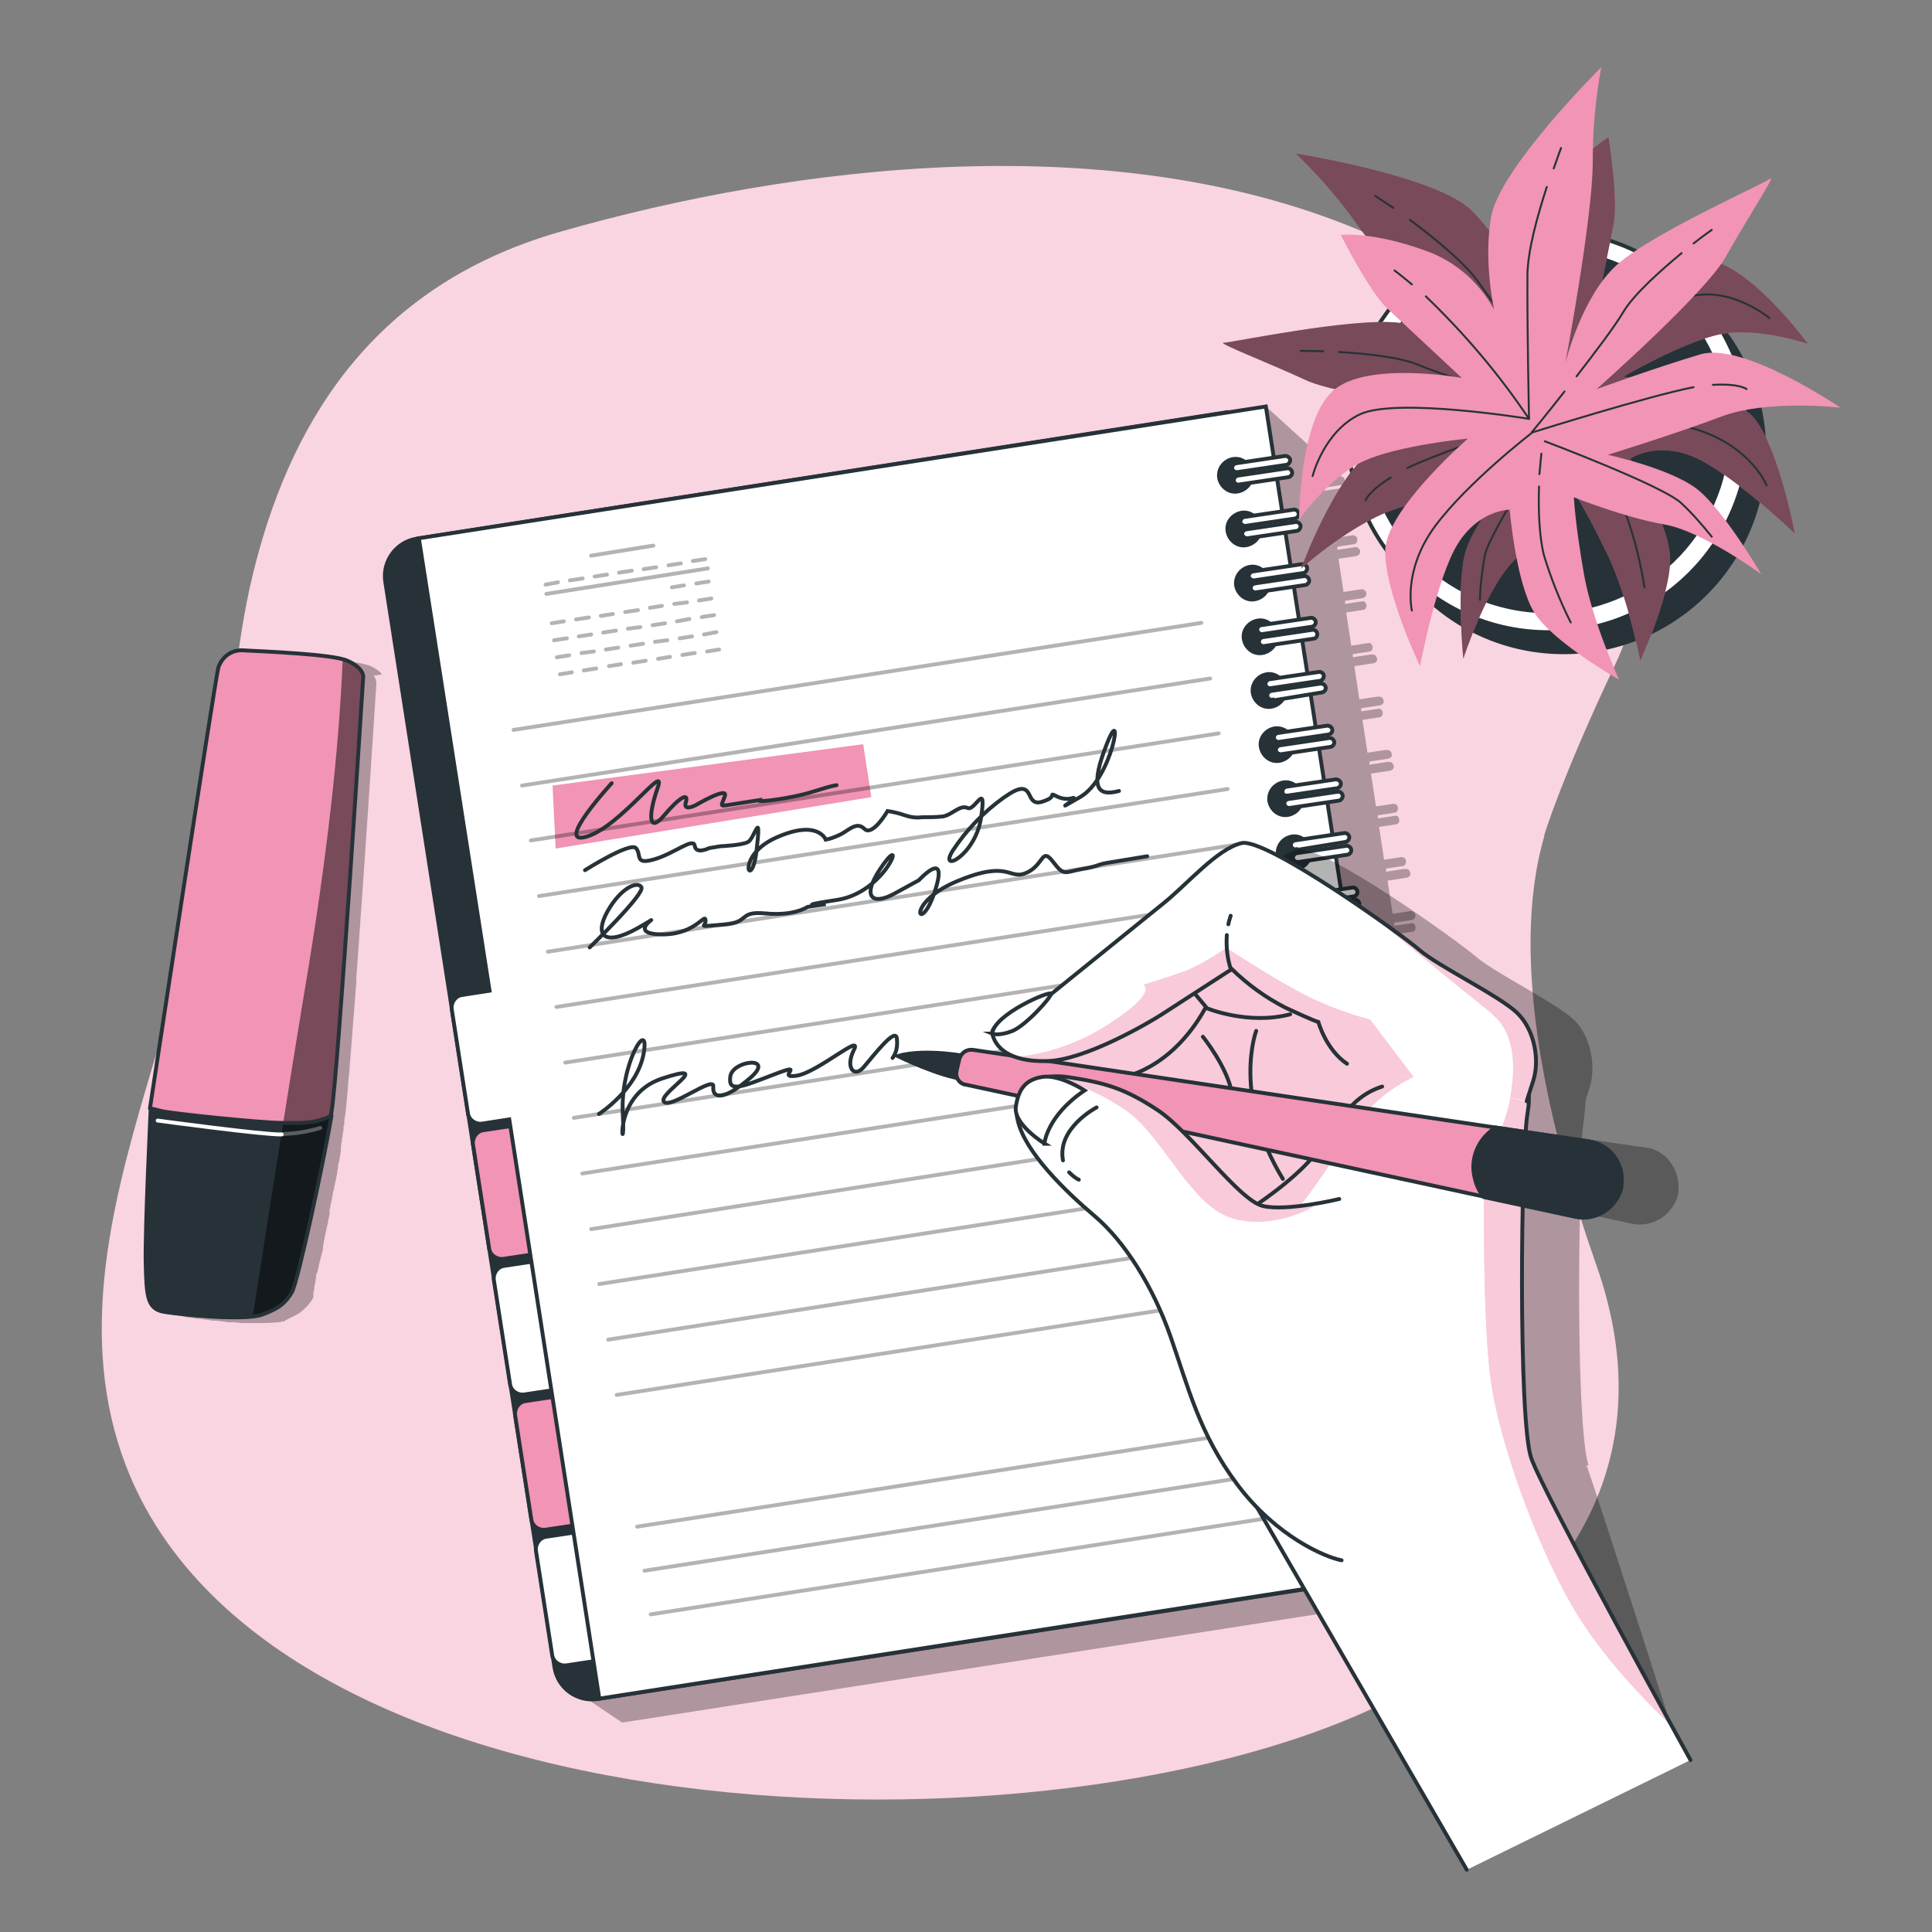 <?xml version="1.0" encoding="UTF-8"?>
<svg id="Layer_1" xmlns="http://www.w3.org/2000/svg" xmlns:xlink="http://www.w3.org/1999/xlink" version="1.1" viewBox="0 0 500 500">
  <rect x="0" y="0" width="500" height="500" fill="#808080" stroke="none"/>
  <!-- Generator: Adobe Illustrator 29.0.1, SVG Export Plug-In . SVG Version: 2.1.0 Build 192)  -->
  <defs>
    <style>
      .st0, .st1, .st2, .st3, .st4, .st5, .st6 {
        fill: none;
      }

      .st7 {
        stroke-width: 1px;
      }

      .st7, .st1, .st2, .st3, .st8, .st4, .st5, .st9, .st6, .st10, .st11, .st12 {
        stroke-linecap: round;
      }

      .st7, .st2, .st3, .st8, .st4, .st6, .st10 {
        stroke-linejoin: round;
      }

      .st7, .st13, .st10, .st11 {
        fill: #263238;
      }

      .st7, .st3, .st8, .st4, .st5, .st9, .st10, .st11, .st12 {
        stroke: #263238;
      }

      .st14, .st15, .st2, .st16 {
        isolation: isolate;
      }

      .st14, .st2, .st17 {
        opacity: .3;
      }

      .st15, .st16 {
        opacity: .5;
      }

      .st1 {
        stroke: #000;
      }

      .st1, .st5, .st9, .st11, .st12 {
        stroke-miterlimit: 10;
      }

      .st2, .st6 {
        stroke: #fff;
      }

      .st18 {
        clip-path: url(#clippath-1);
      }

      .st19 {
        clip-path: url(#clippath-3);
      }

      .st20 {
        clip-path: url(#clippath-4);
      }

      .st21 {
        clip-path: url(#clippath-2);
      }

      .st3 {
        stroke-width: .5px;
      }

      .st8, .st22, .st12, .st16 {
        fill: #fff;
      }

      .st23, .st9 {
        fill: #f194b5;
      }

      .st24 {
        fill: #f9d4e1;
      }

      .st25 {
        clip-path: url(#clippath);
      }
    </style>
    <clipPath id="clippath">
      <path class="st0" d="M39,287s-1.5,31.2-1.3,39.8.4,11.9,4.6,12.6,20.8,2.4,25.4.7c4.6-1.7,6-3.1,7.6-5.7s8.8-37,10.5-46.7c1.7-9.7,8.2-112.6,8.2-112.6,0,0,.2-2.2-4.1-4.1-3.6-1.6-21.4-2.4-27.2-2.7-2.8-.1-5.3,1.7-6.2,4.5-1.1,4.6-17.7,114.1-17.7,114.1h.1Z"/>
    </clipPath>
    <clipPath id="clippath-1">
      <path class="st0" d="M72.9,290.6c-5.2,0-27.5-2.3-30.8-3-1-.2-1.9-.5-2.9-.7v.2s-1.5,31.2-1.3,39.8c.1,8.6.4,11.9,4.6,12.6s20.8,2.4,25.4.7c4.6-1.7,6-3.1,7.6-5.7,1.6-2.5,8.5-35.1,10.3-45.8-4.4,2.3-8.7,1.9-12.9,1.9h.1Z"/>
    </clipPath>
    <clipPath id="clippath-2">
      <path class="st0" d="M379.6,483.9l-59.9-103.5s-6.7-47.1-21-65.9c-14.3-18.9-34.4-32.8-22.7-42.5,11.6-9.7,41.1-28.2,47.2-27s46.8,21.8,58.3,25.2c11.5,3.4,15.5,8.2,13.8,18.1-1.7,9.9-2.4,79.6,1,89.1,3.4,9.6,41.2,78.1,41.2,78.1l-57.8,28.3h0Z"/>
    </clipPath>
    <clipPath id="clippath-3">
      <path class="st0" d="M346.6,310.3s-13.7,3.3-19.8,1.8c-6.2-1.5-18.6-19.1-27.2-24.8-8.6-5.8-13.8-7.1-22.9-8.6-9.1-1.5-15.2,3-13.3,11.2,1.9,8.2,12.3,18.3,20,24.8,7.6,6.7,14.9,17.9,19.5,31,4.5,13.2,7.4,25.2,17.4,38.5,10,13.3,22.6,18.7,26.9,19.5l-.5-93.4h0Z"/>
    </clipPath>
    <clipPath id="clippath-4">
      <path class="st0" d="M395.1,285l1.7-5.3c1.7-5.3.4-13.1-4.1-17.5-4.5-4.5-20.6-12.2-25.3-16.3-4.7-4.1-39.8-29.2-46.1-27.7-6.3,1.6-13.8,10.4-20.1,15.5-6.4,5-29.2,23.6-29.2,23.6,0,0-16,6.9-15.2,10.2.7,3.3,4.1,7.4,14.2,7.1,10-.2,26.9-10.3,29.4-11.9,2.5-1.5,18.4-11.9,18.4-11.9,4.1,4,8.8,7.4,13.9,10,7.5,3.5,8.5,3.7,8.5,3.7,0,0,1.9,7.1,7.4,10.8l46.7,9.6h-.1Z"/>
    </clipPath>
  </defs>
  <g id="freepik--background-simple--inject-2">
    <path class="st24" d="M399.6,216.3s4.2-14.3,18.4-44.3c19.5-41.1-8.5-87.5-64-111.5-65.1-28.3-148.8-17.8-209.1-.5-50,14.3-70.5,51.6-79.5,88.8-4.6,18.9-5.4,38.1-8.3,57.2-3.9,25.5-12.2,51.4-19.5,76.3-8.8,30.1-17.5,64.2-5.1,96.8,38.3,100.3,249.3,104.5,332.3,58.2,46.9-26.2,64.2-64.7,48.4-109.7-11.7-33.3-23.1-78.7-13.5-111.3h0Z"/>
  </g>
  <g id="freepik--Notebook--inject-2">
    <path class="st14" d="M347.8,128.6c.6,0,1.3-.4,1.3-1s-.4-1.3-1-1.3h-.7l-4.6.7v-.8c-.1,0,4.5-.7,4.5-.7.6-.2.8-1,.6-1.6-.1-.4-.5-.6-1-.7l-4.6.7-1-6.3-13.8-12.5-180.3,331.4,13.8,9.3,225.8-35.2-2.5-16.2,4.6-.7c.6,0,1.3-.4,1.3-1s-.4-1.3-1-1.3h-.7l-4.6.7v-.8c-.1,0,4.5-.7,4.5-.7.6,0,1.1-.7,1-1.3h0c-.1-.6-.7-1.1-1.3-1l-4.6.7-1.3-8.5,4.6-.7c.6-.4.8-1.1.5-1.6-.1-.4-.5-.6-.8-.6l-4.6.7v-.8c-.1,0,4.5-.7,4.5-.7.6-.2.8-1,.6-1.6-.1-.4-.5-.6-1-.7l-4.6.7-1.3-8.5,4.6-.7c.6,0,1.1-.6,1-1.2h0c-.1-.6-.7-1.1-1.3-1l-4.6.7v-.8c-.1,0,4.5-.7,4.5-.7.6-.2.8-1,.6-1.6-.1-.4-.5-.6-1-.7l-4.6.7-1.3-8.5,4.6-.7c.6-.2.8-1,.6-1.6-.1-.4-.5-.6-1-.7l-4.6.7v-.8c-.1,0,4.5-.7,4.5-.7.6-.1,1-.7,1-1.3s-.6-1.1-1.2-1h0l-4.6.7-1.3-8.5,4.6-.7c.6-.1,1-.7,1-1.3s-.6-1.1-1.2-1h0l-4.6.7v-.8c-.1,0,4.5-.7,4.5-.7.6,0,1.3-.4,1.3-1s-.4-1.3-1-1.3h-.7l-4.6.7-1.3-8.5,4.6-.7c.6,0,1.3-.4,1.3-1s-.4-1.3-1-1.3h-.7l-4.6.7v-.8c-.1,0,4.5-.7,4.5-.7.6,0,1.3-.4,1.3-1s-.4-1.3-1-1.3h-.7l-4.6.7-1.3-8.5,4.6-.7c.6,0,1.3-.4,1.3-1s-.4-1.3-1-1.3h-.7l-4.6.7v-.8c-.1,0,4.5-.7,4.5-.7.6-.1,1.1-.7,1-1.3s-.7-1.1-1.3-1l-4.6.7-1.3-8.5,4.6-.7c.6-.1,1.1-.7,1-1.3s-.7-1.1-1.3-1l-4.6.7v-.8c-.1,0,4.5-.7,4.5-.7.6-.2.8-1,.6-1.6-.1-.4-.5-.6-1-.7l-4.6.7-1.3-8.5,4.6-.7c.6-.2.8-1,.6-1.6-.1-.4-.5-.6-1-.7l-4.6.7v-.8c-.1,0,4.5-.7,4.5-.7.6-.2.8-1,.6-1.6-.1-.4-.5-.6-1-.7l-4.6.7-1.3-8.5,4.6-.7c.6-.2.8-1,.6-1.6-.1-.4-.5-.6-1-.7l-4.6.7v-.8c-.1,0,4.5-.7,4.5-.7.6,0,1.3-.4,1.3-1s-.4-1.3-1-1.3h-.7l-4.6.7-1.3-8.5,4.6-.7c.6,0,1.3-.4,1.3-1s-.4-1.3-1-1.3h-.7l-4.6.7v-.8c-.1,0,4.5-.7,4.5-.7.6-.2.8-1,.5-1.6-.1-.4-.5-.6-.8-.6l-4.6.7-1.3-8.5,4.6-.7c.6-.2.8-1,.5-1.6-.1-.4-.5-.6-.8-.6l-4.6.7v-.8c-.1,0,4.5-.7,4.5-.7.6-.1,1.1-.7,1-1.3s-.7-1.1-1.3-1l-4.6.7-1.3-8.6,4.6-.7c.6,0,1.3-.4,1.3-1s-.4-1.3-1-1.3h-.7l-4.6.7v-.8c-.1,0,4.5-.7,4.5-.7.6-.2.8-1,.6-1.6-.1-.4-.5-.6-1-.7l-4.6.7-1.3-8.5,4.6-.7c.6-.2.8-1,.5-1.6-.1-.4-.5-.6-.8-.6l-4.6.7v-.8c-.1,0,4.5-.7,4.5-.7.6-.2.8-1,.6-1.6-.1-.4-.5-.6-1-.7l-4.6.7-1.3-8.5,4.6-.7c.6,0,1.3-.4,1.3-1s-.4-1.3-1-1.3h-.7l-4.6.7v-.8c-.1,0,4.5-.7,4.5-.7.6,0,1.3-.4,1.3-1s-.4-1.3-1-1.3h-.7l-4.6.7-1.3-8.5,4.6-.7c.6-.2.8-1.1.5-1.6-.1-.4-.5-.6-.8-.6l-4.6.7v-.8c-.1,0,4.5-.7,4.5-.7.6,0,1.3-.4,1.3-1s-.4-1.3-1-1.3h-.7l-4.6.7-1.3-8.6,4.6-.7c.6,0,1.3-.4,1.3-1s-.4-1.3-1-1.3h-.7l-4.6.7v-.8c-.1,0,4.5-.7,4.5-.7.6-.2.8-1.1.5-1.6-.1-.4-.5-.6-.8-.6l-4.6.7-1.3-8.6,4.6-.7c.6-.2.8-1.1.5-1.6-.1-.4-.5-.6-.8-.6l-4.6.7v-.8c-.1,0,4.5-.7,4.5-.7.6-.1,1.1-.7,1-1.3s-.7-1.1-1.3-1l-4.6.7-1.3-8.6,4.6-.7c.6-.1,1.1-.7,1-1.3s-.7-1.1-1.3-1l-4.6.7v-.8c-.1,0,4.5-.7,4.5-.7.6-.2.8-1,.6-1.6-.1-.4-.5-.6-1-.7l-4.6.7-1.3-8.5,4.5-1.3v-.7Z"/>
    <path class="st11" d="M154.7,439.7l209.4-32.5-46.7-300.5-209.5,32.7c-5.3.8-9,5.8-8.2,11.1h0l43.8,281c.8,5.3,5.8,9,11.1,8.2h.1Z"/>
    <path class="st12" d="M158.5,429.2l-12,1.8c-1.7.2-3.4-1-3.6-2.7l-4.2-27c-.2-1.7,1-3.4,2.7-3.6l12-1.8h0l5.2,33.4h0Z"/>
    <path class="st9" d="M153.1,394.1l-12,1.8c-1.7.2-3.4-1-3.6-2.7l-4.2-27c-.2-1.7,1-3.4,2.7-3.6l12-1.8h0l5.2,33.4h0Z"/>
    <path class="st12" d="M147.6,359.1l-12,1.8c-1.7.2-3.4-1-3.6-2.7l-4.2-27c-.2-1.7,1-3.4,2.7-3.6l12-1.8h0l5.2,33.4h0Z"/>
    <path class="st9" d="M142.2,324l-12,1.8c-1.7.2-3.4-1-3.6-2.7l-4.2-27c-.2-1.7,1-3.4,2.7-3.6l12-1.8h0l5.2,33.4h0Z"/>
    <path class="st12" d="M119.6,257.5l7.1-1.1-18.3-117.1,219.2-34.1,46.7,300.3-219.2,34.1-23.3-149.9-7.1,1.1c-1.7.2-3.4-1-3.6-2.7l-4.2-27c-.2-1.7,1-3.4,2.7-3.6h.1Z"/>
    <polygon class="st23" points="143 203.3 143.8 219.6 225.5 206.3 223.4 192.6 143 203.3"/>
    <path class="st11" d="M315.5,123.6c.4,2.3,2.5,4,4.8,3.6s4-2.5,3.6-4.8-2.5-4-4.8-3.6h0c-2.3.4-3.9,2.5-3.6,4.8Z"/>
    <path class="st12" d="M320.1,122.2l12.8-1.9c.6-.1,1-.7,1-1.3h0c-.1-.6-.7-1-1.3-1l-12.7,1.9c-.6.1-1.1.7-1,1.3h0c0,.6.7,1,1.3,1h-.1Z"/>
    <path class="st12" d="M320.6,125.4l12.8-1.9c.6-.1,1.1-.7,1-1.3h0c-.1-.6-.7-1.1-1.3-1l-12.8,1.9c-.6.1-1,.7-1,1.3h0c.1.6.7,1.1,1.3,1Z"/>
    <path class="st11" d="M317.7,137.5c.4,2.3,2.5,4,4.8,3.6s4-2.5,3.6-4.8-2.5-4-4.8-3.6h0c-2.3.4-4,2.5-3.6,4.8Z"/>
    <path class="st12" d="M322.3,136.1l12.8-1.9c.6-.1,1.1-.7,1-1.3h0c-.1-.6-.7-1.1-1.3-1l-12.8,1.9c-.6.1-1,.7-1,1.3h0c.1.6.7,1,1.3,1Z"/>
    <path class="st12" d="M322.8,139.3l12.8-1.9c.6-.1,1-.7,1-1.3h0c-.1-.6-.7-1.1-1.3-1l-12.8,1.9c-.6.1-1.1.7-1,1.3h0c.1.6.7,1,1.3,1Z"/>
    <path class="st11" d="M319.9,151.5c.4,2.3,2.5,4,4.8,3.6s4-2.5,3.6-4.8-2.5-4-4.8-3.6h0c-2.3.4-3.9,2.5-3.6,4.8Z"/>
    <path class="st12" d="M324.5,150.2l12.8-1.9c.6-.1,1-.7,1-1.3h0c-.1-.6-.7-1.1-1.3-1l-12.8,1.9c-.6.1-1.1.7-1,1.3h0c.1.6.7,1,1.3,1Z"/>
    <path class="st12" d="M325,153.3l12.8-1.9c.6-.1,1.1-.7,1-1.3h0c-.1-.6-.7-1.1-1.3-1l-12.8,1.9c-.6.1-1.1.7-1,1.3h0c.1.6.7,1.1,1.3,1Z"/>
    <path class="st11" d="M321.9,165.4c.4,2.3,2.5,4,4.8,3.6s4-2.5,3.6-4.8-2.5-4-4.8-3.6h0c-2.3.4-4,2.5-3.6,4.8Z"/>
    <path class="st12" d="M326.7,164.1l12.8-1.9c.6-.1,1.1-.7,1-1.3h0c-.1-.6-.7-1.1-1.3-1l-12.8,1.9c-.6,0-1.1.7-1,1.3h0c.1.6.7,1.1,1.3,1Z"/>
    <path class="st12" d="M327.1,167.2l12.8-1.9c.6,0,1.1-.7,1-1.3h0c0-.6-.7-1.1-1.3-1h0l-12.8,1.9c-.6.1-1,.7-1,1.3h0c.1.6.7,1.1,1.3,1Z"/>
    <path class="st11" d="M324.2,179.3c.4,2.3,2.5,4,4.8,3.6s4-2.5,3.6-4.8-2.5-4-4.8-3.6h0c-2.3.4-3.9,2.5-3.6,4.8Z"/>
    <path class="st12" d="M328.8,178.1l12.8-1.9c.6-.1,1-.7,1-1.3h0c0-.6-.7-1.1-1.3-1h0l-12.8,1.9c-.6.1-1,.7-1,1.3h0c.1.6.7,1.1,1.3,1Z"/>
    <path class="st12" d="M329.3,181.3l12.8-2.1c.6-.1,1.1-.7,1-1.3h0c-.1-.6-.7-1-1.3-1l-12.8,1.9c-.6.1-1.1.7-1,1.3h0c0,.6.7,1.1,1.3,1h0Z"/>
    <path class="st11" d="M326.3,193.3c.4,2.3,2.5,4,4.8,3.6s4-2.5,3.6-4.8-2.5-3.9-4.8-3.6c-2.3.4-4,2.5-3.6,4.8h0Z"/>
    <path class="st12" d="M331,192l12.8-1.9c.6-.1,1.1-.7,1-1.3h0c-.1-.6-.7-1-1.3-1l-12.8,1.9c-.6.1-1.1.7-1,1.3h0c.1.6.7,1.1,1.3,1Z"/>
    <path class="st12" d="M331.5,195.2l12.8-1.9c.6-.1,1.1-.7,1-1.3h0c-.1-.6-.7-1.1-1.3-1l-12.8,1.9c-.6.1-1,.7-1,1.3h0c.1.6.7,1,1.3,1Z"/>
    <path class="st11" d="M328.5,207.3c.4,2.3,2.5,4,4.8,3.6s4-2.5,3.6-4.8-2.5-4-4.8-3.6h0c-2.3.4-3.9,2.5-3.6,4.8Z"/>
    <path class="st12" d="M333.2,205.9l12.8-1.9c.6-.1,1.1-.7,1-1.3h0c-.1-.6-.7-1-1.3-1l-12.8,1.9c-.6.1-1,.7-1,1.3h0c0,.6.6,1.1,1.2,1h.1Z"/>
    <path class="st12" d="M333.7,209.1l12.8-1.9c.6-.1,1-.7,1-1.3h0c-.1-.6-.7-1.1-1.3-1l-12.8,1.9c-.6.1-1.1.7-1,1.3h0c.1.6.7,1,1.3,1Z"/>
    <path class="st11" d="M330.7,221.3c.4,2.3,2.5,4,4.8,3.6s4-2.5,3.6-4.8-2.5-4-4.8-3.6h0c-2.3.4-3.9,2.5-3.6,4.8Z"/>
    <path class="st12" d="M335.4,220l12.8-2.1c.6-.1,1-.7,1-1.3h0c-.1-.6-.7-1.1-1.3-1l-12.8,1.9c-.6.1-1.1.7-1,1.3h0c0,.6.7,1.1,1.3,1h0Z"/>
    <path class="st12" d="M335.9,223.1l12.8-1.9c.6-.1,1.1-.7,1-1.3h0c-.1-.6-.7-1.1-1.3-1l-12.8,1.9c-.6.1-1,.7-1,1.3h0c.1.6.7,1,1.3,1Z"/>
    <path class="st11" d="M332.8,235.2c.4,2.3,2.5,4,4.8,3.6s4-2.5,3.6-4.8-2.5-4-4.8-3.6h0c-2.3.4-4,2.5-3.6,4.8Z"/>
    <path class="st12" d="M337.5,233.9l12.8-1.9c.6-.1,1.1-.7,1-1.3h0c-.1-.6-.7-1.1-1.3-1l-12.8,1.9c-.6.1-1,.7-1,1.3h0c.1.6.7,1,1.3,1Z"/>
    <path class="st12" d="M338,237l12.8-1.9c.6-.1,1-.7,1-1.3h0c-.1-.6-.7-1-1.3-1l-12.8,1.9c-.6.1-1.1.7-1,1.3h0c.1.6.7,1.1,1.3,1Z"/>
    <path class="st11" d="M335,249.1c.4,2.3,2.5,4,4.8,3.6,2.3-.4,4-2.5,3.6-4.8s-2.5-4-4.8-3.6h0c-2.3.4-3.9,2.5-3.6,4.8h0Z"/>
    <path class="st12" d="M339.7,247.8l12.8-1.9c.6-.1,1-.7,1-1.3h0c-.1-.6-.7-1-1.3-1l-12.8,1.9c-.6.1-1.1.7-1,1.3h0c.1.6.7,1.1,1.3,1Z"/>
    <path class="st12" d="M340.2,251l12.8-1.9c.6-.1,1.1-.7,1-1.3h0c-.1-.6-.7-1-1.3-1l-12.8,1.9c-.6.1-1,.7-1,1.3h0c.1.6.7,1.1,1.3,1h0Z"/>
    <path class="st11" d="M337.2,263.1c.4,2.3,2.5,4,4.8,3.6s4-2.5,3.6-4.8-2.5-3.9-4.8-3.6c-2.3.4-4,2.5-3.6,4.8h0Z"/>
    <path class="st12" d="M341.9,261.8l12.8-1.9c.6-.1,1.1-.7,1-1.3h0c-.1-.6-.7-1-1.3-1l-12.8,1.9c-.6.1-1,.7-1,1.3h0c.1.6.7,1.1,1.3,1Z"/>
    <path class="st12" d="M342.4,265l12.8-1.9c.6-.1,1-.7,1-1.3h0c0-.6-.6-1.1-1.2-1h0l-12.8,1.9c-.6.1-1.1.7-1,1.3h0c.1.6.7,1,1.3,1h-.1Z"/>
    <path class="st11" d="M339.4,277.1c.4,2.3,2.5,4,4.8,3.6s4-2.5,3.6-4.8-2.5-4-4.8-3.6h0c-2.3.4-3.9,2.5-3.6,4.8Z"/>
    <path class="st12" d="M344.1,275.7l12.8-1.9c.6-.1,1-.7,1-1.3h0c-.1-.6-.7-1-1.3-1l-12.8,1.9c-.6.1-1.1.7-1,1.3h0c.1.6.7,1.1,1.3,1Z"/>
    <path class="st12" d="M344.6,278.9l12.8-1.9c.6-.1,1.1-.7,1-1.3h0c-.1-.6-.7-1.1-1.3-1l-12.8,1.9c-.6.1-1.1.7-1,1.3h0c.1.6.7,1,1.3,1Z"/>
    <path class="st11" d="M341.5,291.1c.4,2.3,2.5,4,4.8,3.6s4-2.5,3.6-4.8-2.5-4-4.8-3.6h0c-2.3.4-4,2.5-3.6,4.8Z"/>
    <path class="st12" d="M346.3,289.8l12.8-1.9c.6-.1,1.1-.7,1-1.3h0c-.1-.6-.7-1.1-1.3-1l-12.8,1.9c-.6.1-1.1.7-1,1.3h0c.1.6.7,1,1.3,1Z"/>
    <path class="st12" d="M346.7,292.9l12.8-1.9c.6-.1,1-.7,1-1.3h0c-.1-.6-.7-1.1-1.3-1l-12.8,1.9c-.6.1-1,.7-1,1.3h0c0,.6.7,1.1,1.3,1h0Z"/>
    <path class="st11" d="M343.7,305c.4,2.3,2.5,4,4.8,3.6s4-2.5,3.6-4.8-2.5-4-4.8-3.6h0c-2.3.4-3.9,2.5-3.6,4.8Z"/>
    <path class="st12" d="M348.4,303.7l12.8-1.9c.6,0,1.1-.7,1-1.3h0c-.1-.6-.7-1.1-1.3-1l-12.8,1.9c-.6,0-1.1.7-1,1.3h0c0,.6.6,1.1,1.3,1h0Z"/>
    <path class="st12" d="M348.9,306.8l12.8-1.9c.6,0,1.1-.6,1-1.3h0c-.1-.6-.7-1.1-1.3-1l-12.8,1.9c-.6.1-1.1.7-1,1.3h0c.1.6.7,1.1,1.3,1Z"/>
    <path class="st11" d="M345.9,318.9c.4,2.3,2.5,4,4.8,3.6s4-2.5,3.6-4.8-2.5-4-4.8-3.6h0c-2.3.4-4,2.5-3.6,4.8Z"/>
    <path class="st12" d="M350.6,317.6l12.8-1.9c.6-.1,1.1-.7,1-1.3h0c-.1-.6-.7-1.1-1.3-1l-12.8,1.9c-.6.1-1.1.7-1,1.3h0c.1.6.7,1.1,1.3,1Z"/>
    <path class="st12" d="M351.1,320.7l12.8-1.9c.6-.1,1.1-.7,1-1.3h0c-.1-.6-.7-1-1.3-1l-12.8,1.9c-.6.1-1,.7-1,1.3h0c.1.6.7,1.1,1.3,1Z"/>
    <path class="st11" d="M348.1,332.9c.4,2.3,2.5,4,4.8,3.6s4-2.5,3.6-4.8-2.5-4-4.8-3.6h0c-2.3.4-3.9,2.5-3.6,4.8Z"/>
    <path class="st12" d="M352.8,331.6l12.8-1.9c.6-.1,1.1-.7,1-1.3h0c-.1-.6-.7-1-1.3-1l-12.8,1.9c-.6.1-1,.7-1,1.3h0c.1.6.7,1.1,1.3,1Z"/>
    <path class="st12" d="M353.3,334.7l12.8-1.9c.6-.1,1-.7,1-1.3h0c-.1-.6-.7-1-1.3-1l-12.8,1.9c-.6.1-1.1.7-1,1.3h0c0,.6.6,1,1.2,1h.1Z"/>
    <path class="st11" d="M350.2,346.8c.4,2.3,2.5,4,4.8,3.6,2.3-.4,4-2.5,3.6-4.8s-2.5-3.9-4.8-3.6c-2.3.4-4,2.5-3.6,4.8h0Z"/>
    <path class="st12" d="M355,345.5l12.8-1.9c.6-.1,1-.7,1-1.3h0c-.1-.6-.7-1.1-1.3-1l-12.8,1.9c-.6.1-1.1.7-1,1.3h0c.1.6.7,1.1,1.3,1Z"/>
    <path class="st12" d="M355.4,348.7l12.8-1.9c.6-.1,1.1-.7,1-1.3h0c-.1-.6-.7-1.1-1.3-1l-12.8,1.9c-.6.1-1,.7-1,1.3h0c.1.6.7,1,1.3,1Z"/>
    <path class="st11" d="M352.4,360.8c.4,2.3,2.5,4,4.8,3.6s4-2.5,3.6-4.8-2.5-4-4.8-3.6h0c-2.3.4-3.9,2.5-3.6,4.8Z"/>
    <path class="st12" d="M357.1,359.4l12.8-1.9c.6-.1,1.1-.7,1-1.3h0c0-.6-.7-1.1-1.3-1h0l-12.8,1.9c-.6.1-1,.7-1,1.3h0c0,.6.7,1.1,1.3,1h0Z"/>
    <path class="st12" d="M357.6,362.6l12.7-1.9c.6-.1,1-.7,1-1.3h0c-.1-.6-.7-1.1-1.3-1l-12.8,1.9c-.6.1-1.1.7-1,1.3h0c.1.6.7,1.1,1.3,1h.1Z"/>
    <path class="st11" d="M354.6,374.8c.4,2.3,2.5,4,4.8,3.6s4-2.5,3.6-4.8-2.5-4-4.8-3.6h0c-2.3.4-3.9,2.5-3.6,4.8Z"/>
    <path class="st12" d="M359.3,373.5l12.8-1.9c.6-.1,1-.7,1-1.3h0c-.1-.6-.7-1.1-1.3-1l-12.8,1.9c-.6.1-1.1.7-1,1.3h0c.1.6.7,1,1.3,1Z"/>
    <path class="st12" d="M359.8,376.6l12.8-1.9c.6-.1,1.1-.7,1-1.3h0c-.1-.6-.7-1.1-1.3-1l-12.8,1.9c-.6.1-1,.7-1,1.3h0c.1.6.7,1,1.3,1Z"/>
    <path class="st11" d="M356.8,388.7c.4,2.3,2.5,4,4.8,3.6s4-2.5,3.6-4.8-2.5-4-4.8-3.6h0c-2.3.4-4,2.5-3.6,4.8Z"/>
    <path class="st12" d="M361.4,387.4l12.8-1.9c.6-.1,1.1-.7,1-1.3h0c-.1-.6-.7-1.1-1.3-1l-12.8,1.9c-.6.1-1,.7-1,1.3h0c.1.6.7,1,1.3,1Z"/>
    <path class="st12" d="M361.9,390.5l12.8-1.9c.6-.1,1-.7,1-1.3h0c0-.6-.7-1.1-1.3-1h0l-12.8,1.9c-.6,0-1.1.6-1,1.2h0c.1.6.7,1.1,1.3,1h0Z"/>
    <g class="st17">
      <line class="st1" x1="173.9" y1="152" x2="177" y2="151.5"/>
      <line class="st1" x1="180.2" y1="151" x2="183.4" y2="150.5"/>
      <line class="st1" x1="142.8" y1="161.3" x2="145.9" y2="160.8"/>
      <line class="st1" x1="149.1" y1="160.3" x2="152.4" y2="159.8"/>
      <line class="st1" x1="155.5" y1="159.4" x2="158.6" y2="158.9"/>
      <line class="st1" x1="161.8" y1="158.4" x2="165.1" y2="157.9"/>
      <line class="st1" x1="168.2" y1="157.3" x2="171.3" y2="156.8"/>
      <line class="st1" x1="174.5" y1="156.3" x2="177.8" y2="155.9"/>
      <line class="st1" x1="180.9" y1="155.4" x2="184.1" y2="154.9"/>
      <line class="st1" x1="143.4" y1="165.7" x2="146.7" y2="165.2"/>
      <line class="st1" x1="149.8" y1="164.7" x2="153" y2="164.2"/>
      <line class="st1" x1="156.1" y1="163.7" x2="159.4" y2="163.2"/>
      <line class="st1" x1="162.5" y1="162.7" x2="165.7" y2="162.3"/>
      <line class="st1" x1="168.9" y1="161.8" x2="172.1" y2="161.3"/>
      <line class="st1" x1="175.2" y1="160.8" x2="178.4" y2="160.2"/>
      <line class="st1" x1="181.6" y1="159.7" x2="184.8" y2="159.2"/>
      <line class="st1" x1="144.1" y1="170.1" x2="147.3" y2="169.6"/>
      <line class="st1" x1="150.5" y1="169" x2="153.7" y2="168.6"/>
      <line class="st1" x1="156.8" y1="168.1" x2="160" y2="167.6"/>
      <line class="st1" x1="163.2" y1="167.1" x2="166.4" y2="166.6"/>
      <line class="st1" x1="169.5" y1="166.1" x2="172.7" y2="165.7"/>
      <line class="st1" x1="175.9" y1="165.2" x2="179.1" y2="164.7"/>
      <line class="st1" x1="182.2" y1="164.2" x2="185.4" y2="163.6"/>
      <line class="st1" x1="144.9" y1="174.5" x2="148" y2="174"/>
      <line class="st1" x1="151.1" y1="173.5" x2="154.3" y2="173"/>
      <line class="st1" x1="157.6" y1="172.4" x2="160.7" y2="171.9"/>
      <line class="st1" x1="163.9" y1="171.5" x2="167.1" y2="171"/>
      <line class="st1" x1="170.3" y1="170.5" x2="173.4" y2="170"/>
      <line class="st1" x1="176.6" y1="169.5" x2="179.8" y2="169"/>
      <line class="st1" x1="183" y1="168.6" x2="186.1" y2="168.1"/>
      <line class="st1" x1="141.2" y1="151.3" x2="144.4" y2="150.7"/>
      <line class="st1" x1="147.5" y1="150.2" x2="150.8" y2="149.7"/>
      <line class="st1" x1="153.9" y1="149.2" x2="157.1" y2="148.7"/>
      <line class="st1" x1="160.2" y1="148.2" x2="163.5" y2="147.7"/>
      <line class="st1" x1="166.6" y1="147.3" x2="169.8" y2="146.8"/>
      <line class="st1" x1="173" y1="146.3" x2="176.2" y2="145.8"/>
      <line class="st1" x1="179.3" y1="145.2" x2="182.5" y2="144.7"/>
      <line class="st1" x1="183.2" y1="147.1" x2="141.4" y2="153.7"/>
      <line class="st1" x1="153" y1="143.8" x2="169.1" y2="141.2"/>
      <line class="st1" x1="132.9" y1="188.9" x2="310.9" y2="161.2"/>
      <line class="st1" x1="135.1" y1="203.3" x2="313.2" y2="175.6"/>
      <line class="st1" x1="137.4" y1="217.5" x2="315.4" y2="189.8"/>
      <line class="st1" x1="139.5" y1="231.9" x2="317.7" y2="204.2"/>
      <line class="st1" x1="141.8" y1="246.3" x2="319.9" y2="218.6"/>
      <line class="st1" x1="144" y1="260.6" x2="322.1" y2="232.9"/>
      <line class="st1" x1="146.3" y1="275" x2="324.4" y2="247.3"/>
      <line class="st1" x1="148.5" y1="289.3" x2="326.5" y2="261.6"/>
      <line class="st1" x1="150.7" y1="303.7" x2="328.8" y2="276"/>
      <line class="st1" x1="153" y1="318.1" x2="331" y2="290.2"/>
      <line class="st1" x1="155.1" y1="332.3" x2="333.3" y2="304.6"/>
      <line class="st1" x1="157.4" y1="346.7" x2="335.5" y2="318.9"/>
      <line class="st1" x1="159.6" y1="361" x2="337.8" y2="333.3"/>
      <line class="st1" x1="164.9" y1="395.1" x2="343" y2="367.4"/>
      <line class="st1" x1="166.8" y1="406.5" x2="344.8" y2="378.8"/>
      <line class="st1" x1="168.4" y1="417.8" x2="346.6" y2="390"/>
    </g>
    <path class="st5" d="M158.3,202.7s-15.2,16.5-6.4,13.8,20.8-19.7,18.3-12.6c-2.5,7.1-2.4,12,1.7,7.1s6.4-5.9,5.6-3.4,2.5.8,2.5.8c0,0,8.5-5,7.6-2.4s-1.5,2.7,1,2.3l7.7-1.2s-.5.7,6.7-.5,9.9-2.8,13.5-3.4"/>
    <path class="st5" d="M151.4,225.2s11.7-7.4,13.2-5.7-.5,4.4,4.7,2.9,10.2-5.8,10.5-3.5,3.7.6,3.7.6l3-.5s5.4-.2,7.1-1.1,3.5-9.1,2.2,2.2c-1.3,11.2-5.9,1.6,5-3.3s12.9.5,12.9.5c1.2-.2,2.4-.7,3.5-1.2,2.3-1,4.4-3.7,6.5-1.6s6-4.6,6-4.6c1.5.2,3,.6,4.5,1.1s2.9.7,4.4.5c1.8,0,3.6,0,5.4-.2,2.4-.4,4.4-3.1,6.4-2.2,1.9,1,5-7.5,3.5,2.5-1.5,10-11.2,14.6-7.3,8.5,3.5-5.3,8-10,13.2-13.7,4.4-3.1,5.7-2.7,6.7-.5s2.2,2.1,4.5,1.1.4-1.9,2.3-1c1.3.7,2.9,1,4.4.5,1.8-.2-6.7,4.7,1.8-.2s11.4-25,7-13.9-2.8,13.9,3.1,12.3"/>
    <path class="st5" d="M152.6,245.2s14.4-13.9,13.4-15.6-5.4.2-8.8,6.3-1,9.3,8,4.2-4.1,1.2,5.2,1.7,12-5.6,12.2-3.7-2.8,1.7,4.5,1.2c7.3-.5,3.7-3.6,11.1-2.9s10.8-1.7,10.8-1.7l4.7-.7s-9.7.8,2.9-1.1c12.6-1.9,18-17.5,12-9.2-6,8.3-3.1,10.9,3,7.5l6.2-3.4s7.9-8.6,4.1,3-8.1,3.1,5.7-2.7c13.8-5.8,13.4-.2,18-2.2s3.9-6.8,6.9-2.9,2.9,2.7,7.6,1.9,3.5-1.2,7.7-1.8l9.1-1.5"/>
    <path class="st5" d="M155,288.3s10-6.4,11.6-15.8c1.6-9.4-6.3,2.8-5.4,16.2.8,13.4-3.9-5,10.2-9.6,14-4.6-1.2,3.9.4,6s13.1-6.9,12.8-3.9,2.4,3.9,9.4-2.1c7-5.9-4.4-4.8-5-.5s2.9,2.7,11.5-.6c8.6-3.3.1,1.2,5.6.4s17.2-11.2,14.9-6.7,0,7.4,2.5,4.5c2.5-2.9,8.2-10.4,8.6-7.5.2,1.8,0,3.6-1.1,5.1"/>
  </g>
  <g id="freepik--highlighter-pen--inject-2">
    <path class="st14" d="M98.9,174.5l-.7-.7c-.7-.6-1.6-1.1-2.5-1.5l-.5-.2h-.1c-4.7-1.5-21-2.2-26.5-2.4-2.8,0-5.3,1.7-6,4.5h0c-1.2,4.6-17.8,114.1-17.8,114.1,0,0,0,2.4-.2,6.2,0,1.7-.1,3.6-.2,5.6v1.6c0,1.1,0,2.2-.1,3.3-.1,3.9-.2,8-.4,11.7,0,2.7-.1,5.2-.2,7.3v4.2c0,2.5.1,5.1.4,7.6.5,3.1,1.6,4.6,4.2,5.1.7.1,1.6.2,2.8.4h.7l3.4.5h1l2.8.4h1.9c0,.1,1.9.2,1.9.2h3.7c1.8,0,3.5,0,5.3-.2h.6l.5-.2h.6c0-.1.8-.5.8-.5l.7-.4c1-.4,2.1-1,2.9-1.6.2-.2.6-.5.8-.7s.5-.5.7-.7l.4-.4c.5-.6.8-1.1,1.2-1.7h0s0-.2.1-.2h0v-1.5c0-.1.2-.2.2-.5v-.4c0-.1,0-.4.1-.6s0-.4.1-.5,0-.4.1-.6,0-.4.1-.6,0-.5.1-.7v-.6c.1,0,.4-.7.4-.7,0-.2,0-.5.1-.6l.2-.7c0-.2,0-.5.1-.7s.1-.6.2-.8l.2-.7c0-.2.1-.6.2-.8s0-.5.2-.8.1-.6.2-.8v-.7c0-.1.1-.6.2-1s0-.5.1-.7.1-.6.2-1l.2-.8.2-1c0-.2.1-.6.2-.8l.2-1c0-.2.1-.6.2-1l.2-1v-1c0-.1.1-.6.2-1s.1-.6.2-1,.1-.6.2-1,.1-.6.2-1,0-.6.2-1,.1-.6.2-1l.2-.8c0-.4.1-.6.2-1s.1-.6.2-1l.2-1c0-.2,0-.6.1-.8s0-.4.1-.6v-.4c0-.2.1-.5.2-.8s.1-.6.2-1,0-.5.1-.7l.2-1v-1.3c.1,0,.1-.1.1-.2v-.6l.2-.8v-.6c.1-.2.2-.6.2-.8v-.5l.2-.8v-1.1c.1,0,.2-.4.2-.4v-.7h0c0-.2,0-.6.1-.8.2-1.2.5-3.9.8-7.6.1-1.5.2-2.9.4-4.6.5-6.2,1.1-14.2,1.8-22.9,0-.7,0-1.6.1-2.4,2.4-32.9,5.1-75.1,5.1-75.1,0-.7-.2-1.6-.8-2.1h.7Z"/>
    <path class="st23" d="M39,287s-1.5,31.2-1.3,39.8.4,11.9,4.6,12.6,20.8,2.4,25.4.7,6-3.1,7.6-5.7,8.8-37,10.5-46.7c1.7-9.7,8.2-112.6,8.2-112.6,0,0,.2-2.2-4.1-4.1-3.6-1.7-21.4-2.4-27.2-2.7-2.8-.1-5.3,1.7-6.2,4.5h0c-1.1,4.6-17.7,114.1-17.7,114.1h.1Z"/>
    <g class="st25">
      <path class="st15" d="M65.4,340.7c.8,0,1.7-.2,2.4-.5,4.6-1.7,6-3.1,7.6-5.7s8.8-37,10.5-46.7,8.2-112.6,8.2-112.6c0,0,.2-2.2-4.1-4.1-.5-.1-.8-.4-1.3-.5-1,23.9-4.2,52.3-9.9,86-5.3,31.9-11.2,70.4-13.4,84.1Z"/>
    </g>
    <path class="st4" d="M39,287s-1.5,31.2-1.3,39.8.4,11.9,4.6,12.6,20.8,2.4,25.4.7,6-3.1,7.6-5.7,8.8-37,10.5-46.7c1.7-9.7,8.2-112.6,8.2-112.6,0,0,.2-2.2-4.1-4.1-3.6-1.7-21.4-2.4-27.2-2.7-2.8-.1-5.3,1.7-6.2,4.5h0c-1.1,4.6-17.7,114.1-17.7,114.1h.1Z"/>
    <path class="st13" d="M72.9,290.6c-5.2,0-27.5-2.3-30.8-3-1-.2-1.9-.5-2.9-.7v.2s-1.5,31.2-1.3,39.8.4,11.9,4.6,12.6,20.8,2.4,25.4.7,6-3.1,7.6-5.7,8.5-35.1,10.3-45.8c-4.4,2.3-8.7,1.9-12.9,1.9h.1Z"/>
    <g class="st18">
      <g>
        <path class="st15" d="M65.4,340.7c.8,0,1.7-.2,2.4-.5,4.6-1.7,6-3.1,7.6-5.7s8.8-37,10.5-46.7,8.2-112.6,8.2-112.6c0,0,.2-2.2-4.1-4.1-.5-.1-.8-.4-1.3-.5-1,23.9-4.2,52.3-9.9,86-5.3,31.9-11.2,70.4-13.4,84.1Z"/>
        <path class="st2" d="M72.9,293.5c3.4-.1,6.8-.6,10-1.6"/>
        <path class="st6" d="M40.8,290s27.3,3.7,32.1,3.6"/>
      </g>
    </g>
    <path class="st4" d="M72.9,290.6c-5.2,0-27.5-2.3-30.8-3-1-.2-1.9-.5-2.9-.7v.2s-1.5,31.2-1.3,39.8.4,11.9,4.6,12.6,20.8,2.4,25.4.7,6-3.1,7.6-5.7,8.5-35.1,10.3-45.8c-4.4,2.3-8.7,1.9-12.9,1.9h.1Z"/>
  </g>
  <g id="freepik--Plant--inject-2">
    <circle class="st10" cx="404.7" cy="116.9" r="51.9"/>
    <circle class="st8" cx="400.7" cy="111.7" r="51.9"/>
    <circle class="st7" cx="400.5" cy="111.5" r="46.7" transform="translate(225.7 488.7) rotate(-80.7)"/>
    <path class="st23" d="M395.2,76.6s-5.2-12.9-14.2-22c-9-9.1-45.7-14.9-45.7-14.9,5.9,5.7,11.4,12,16.1,18.7,8.3,11.6,36.2,38,36.2,38,0,0-13.5-11.6-25.8-12.9s-43.2,5.2-45.1,5.2,11.6,5.2,21.3,9.7,47.1,8.3,47.1,8.3c0,0-16.1,4.5-27.1,8.3s-21.3,32.2-21.3,32.2c0,0,14.2-12.9,26.5-16.1s29.6-9,29.6-9c0,0-11,12.2-13.5,20.7-2.5,8.5-.6,27.7-.6,27.7,0,0,5.8-18,12.9-25.2s14.9-19.4,14.9-19.4c3.6,5.8,6.8,11.9,9.7,18,5.2,11,8.3,27.1,8.3,27.1,0,0,8.3-18,7.7-27.1s-10.3-25.2-10.3-25.2c0,0,6.4-4.5,16.1-.6s26.5,20,26.5,20c0,0-3.9-21.3-10.3-29.6-6.4-8.3-34.1-11-34.1-11,0,0,15.5-9.1,25.2-11s22.6,2.5,22.6,2.5c0,0-14.9-20.6-26.5-21.9s-29,16.8-29,16.8c0,0,3.9-19.4,5.2-25.8,1.3-6.4-1.3-22.6-1.3-22.6,0,0-7.1,3.9-15.5,16.1-5,7.1-6.8,16-5.2,24.6l-.4.2Z"/>
    <path class="st15" d="M395.2,76.6s-5.2-12.9-14.2-22c-9-9.1-45.7-14.9-45.7-14.9,5.9,5.7,11.4,12,16.1,18.7,8.3,11.6,36.2,38,36.2,38,0,0-13.5-11.6-25.8-12.9s-43.2,5.2-45.1,5.2,11.6,5.2,21.3,9.7,47.1,8.3,47.1,8.3c0,0-16.1,4.5-27.1,8.3s-21.3,32.2-21.3,32.2c0,0,14.2-12.9,26.5-16.1s29.6-9,29.6-9c0,0-11,12.2-13.5,20.7-2.5,8.5-.6,27.7-.6,27.7,0,0,5.8-18,12.9-25.2s14.9-19.4,14.9-19.4c3.6,5.8,6.8,11.9,9.7,18,5.2,11,8.3,27.1,8.3,27.1,0,0,8.3-18,7.7-27.1s-10.3-25.2-10.3-25.2c0,0,6.4-4.5,16.1-.6s26.5,20,26.5,20c0,0-3.9-21.3-10.3-29.6-6.4-8.3-34.1-11-34.1-11,0,0,15.5-9.1,25.2-11s22.6,2.5,22.6,2.5c0,0-14.9-20.6-26.5-21.9s-29,16.8-29,16.8c0,0,3.9-19.4,5.2-25.8,1.3-6.4-1.3-22.6-1.3-22.6,0,0-7.1,3.9-15.5,16.1-5,7.1-6.8,16-5.2,24.6l-.4.2Z"/>
    <path class="st3" d="M407.9,56.9c.5-1.8,1-3.7,1.5-5.6"/>
    <path class="st3" d="M364.9,56.9c6,4.5,13.5,10.5,17.4,15.7,7.1,9.7,21.3,30.4,21.3,30.4-.4-13.9.7-27.7,3.3-41.4"/>
    <path class="st3" d="M355.9,50.7s1.8,1.2,4.7,3.1"/>
    <path class="st3" d="M403.7,103s24.6-24.6,34.8-26.5,19.4,5.8,19.4,5.8"/>
    <path class="st3" d="M359.9,123.6c-5.9,3.7-6.5,5.9-6.5,5.9"/>
    <path class="st3" d="M457.2,125.6s-3.9-9.7-17.4-14.2c-13.5-4.5-34.8-5.2-34.8-5.2,0,0-29.9,9.8-40.8,14.9"/>
    <path class="st3" d="M392,102.5c7.3,2.1,13.1,3.6,13.1,3.6"/>
    <path class="st3" d="M346.5,91.1c7,.4,16,1.3,21,3.5,4.1,1.7,12.1,4.4,19.7,6.5"/>
    <path class="st3" d="M336.6,90.8s2.4,0,5.8.1"/>
    <path class="st3" d="M403.7,110.1s-18,27.1-19.4,33.5c-.7,3.9-1.2,7.7-1.3,11.6"/>
    <path class="st3" d="M411.7,118.6c3.5,4.5,7.6,10.4,9.4,15.4,2.1,5.9,3.5,11.9,4.5,18"/>
    <path class="st3" d="M406.2,112.1s1.5,1.6,3.4,4.1"/>
    <path class="st23" d="M387.1,82.2s-3.4-13.5-1.2-26.1c2.2-12.6,28.5-38.7,28.5-38.7-1.5,8.1-2.2,16.3-2.2,24.6,0,14.3-7.1,52-7.1,52,0,0,4.2-17.3,13.4-25.5,9.2-8.2,38.1-21,39.7-22.3s-6.4,11-11.6,20.3c-5.2,9.3-33.4,34.2-33.4,34.2,0,0,15.7-5.7,26.9-9,11.1-3.3,36.2,13.8,36.2,13.8,0,0-19-2.2-30.8,2.3-11.9,4.5-29.4,9.9-29.4,9.9,0,0,16.1,3.5,23,8.8s16.7,22.1,16.7,22.1c0,0-15.2-11.2-25.2-12.9-9.9-1.7-23.3-7-23.3-7,.5,6.8,1.5,13.5,2.7,20.3,2.2,12,9,26.9,9,26.9,0,0-17.3-9.8-22-17.5-4.7-7.7-6.3-26.5-6.3-26.5,0,0-7.9,0-13.4,8.8s-9.8,31.7-9.8,31.7c0,0-9.3-19.5-9-30.1.4-10.6,21.4-28.8,21.4-28.8,0,0-17.9,1.7-26.9,5.8-9,4.1-16.8,15.2-16.8,15.2,0,0,0-25.4,8.7-33.3s33.4-3.4,33.4-3.4l-19.2-17.9c-4.8-4.5-12.1-19.1-12.1-19.1,0,0,8-1,22,4.1,8.2,2.9,14.9,9.1,18.5,16.9l-.2.2Z"/>
    <path class="st3" d="M365.4,73.6c-1.5-1.2-2.9-2.4-4.5-3.6"/>
    <path class="st3" d="M400.3,48.4c-2.3,7.1-5,16.5-5,23-.1,12,.4,37,.4,37-7.7-11.5-16.7-22.1-26.7-31.7"/>
    <path class="st3" d="M404,38.3s-.8,2.1-1.9,5.3"/>
    <path class="st3" d="M395.7,108.4s-34.2-5.6-43.7-1.2c-9.4,4.4-12.3,16-12.3,16"/>
    <path class="st3" d="M443.3,99.6c7-.4,8.7,1.1,8.7,1.1"/>
    <path class="st3" d="M365.4,158s-2.5-10.2,5.9-21.7c8.5-11.5,25.3-24.4,25.3-24.4,0,0,29.9-9.4,41.7-11.7"/>
    <path class="st3" d="M404.9,101.3c-4.6,5.9-8.5,10.6-8.5,10.6"/>
    <path class="st3" d="M435.2,65.5c-5.4,4.5-12.2,10.5-15,15.1-2.3,3.9-7.4,10.6-12.2,16.8"/>
    <path class="st3" d="M443,59.5s-1.9,1.3-4.7,3.5"/>
    <path class="st3" d="M399.8,114.2s30.5,11.5,35.3,16c2.9,2.7,5.4,5.6,7.9,8.7"/>
    <path class="st3" d="M398.3,125.9c-.2,5.7,0,12.9,1.3,17.9,1.8,5.9,4.1,11.7,6.9,17.3"/>
    <path class="st3" d="M398.9,117.4s-.2,2.2-.5,5.3"/>
  </g>
  <g id="freepik--Hand--inject-2">
    <path class="st14" d="M411.1,379.1c-2.3-6.5-2.8-40.9-2.2-65.3l13.5,2.9c2.3.5,4.8.1,6.9-1.1.5-.2,1-.6,1.5-1,.5-.4.8-.7,1.2-1.2,1.3-1.5,2.2-3.1,2.4-5.1v-1c0-1.9-.4-3.9-1.5-5.6-.4-.6-.7-1.1-1.1-1.6-1.6-1.7-3.6-2.9-5.9-3.1l-16.5-2.4c.1-2.2.4-3.7.5-4.8.2-1.6.4-3.3.4-4.8l1.1-3.6c1.7-5.3.4-13.2-4.1-17.5s-20.6-12.2-25.3-16.3-39.8-29.2-46.1-27.7-13.8,10.4-20.1,15.5c-6.3,5.1-29.3,23.7-29.3,23.7,0-.7-11.7,4-14.6,8.6-.5.4-.7,1-.6,1.6.7,2.7,2.7,4.8,5.2,5.8l-10.3-1.5c-1.2-.1-2.4.4-3,1.3-3.6-.6-11-1.3-16.3,0,0,0,8.7,4.2,15.2,5.7.4,1,1.2,1.8,2.3,2.1l13.5,2.9c-.2.8-.5,1.6-.6,2.4,0,.7,0,1.5.2,2.2,0,.5.1,1,.2,1.5,1.9,8.2,12.3,18.3,20,24.8,7.6,6.5,14.9,17.9,19.5,31s7.4,25.2,17.4,38.5c1.7,2.3,3.6,4.4,5.6,6.4l93.9,59.3s-20.1-62.9-23.5-72.5h.4ZM288.7,276c-.1.2-.4.5-.5.7l-2.5-.4c1,0,2.1-.1,3-.4h0Z"/>
    <path class="st22" d="M379.6,483.9l-59.9-103.5s-6.7-47.1-21-65.9c-14.4-18.9-34.4-32.8-22.7-42.5s41.1-28.2,47.2-27,46.8,21.8,58.3,25.2c11.5,3.4,15.5,8.2,13.8,18.1s-2.4,79.6,1,89.1c3.4,9.6,41.2,78.1,41.2,78.1"/>
    <g class="st21">
      <g>
        <path class="st23" d="M396.3,377.4c-3.4-9.7-2.7-79.2-1-89.1,1.1-6,0-10.3-3.7-13.3.1,5.6-.7,11-2.7,16.2-3.3,9.2-4.8,15.6-4.8,15.6,0,0-.5,32.8,1.6,49.6,2.1,16.8,12.9,46.3,23.1,62.4,7.6,12,18.4,22.7,23.5,27.6-10.5-19.1-33.5-61.4-36-68.9h.1Z"/>
        <path class="st16" d="M396.3,377.4c-3.4-9.7-2.7-79.2-1-89.1,1.1-6,0-10.3-3.7-13.3.1,5.6-.7,11-2.7,16.2-3.3,9.2-4.8,15.6-4.8,15.6,0,0-.5,32.8,1.6,49.6,2.1,16.8,12.9,46.3,23.1,62.4,7.6,12,18.4,22.7,23.5,27.6-10.5-19.1-33.5-61.4-36-68.9h.1Z"/>
      </g>
    </g>
    <path class="st5" d="M379.6,483.9l-59.9-103.5s-6.7-47.1-21-65.9c-14.4-18.9-34.4-32.8-22.7-42.5s41.1-28.2,47.2-27,46.8,21.8,58.3,25.2c11.5,3.4,15.5,8.2,13.8,18.1s-2.4,79.6,1,89.1c3.4,9.6,41.2,78.1,41.2,78.1"/>
    <path class="st23" d="M260.3,273.8c9.4-.5,18.5-3.5,26.4-8.6,13.4-8.6,9.2-10.3,9.2-10.3,0,0,7-2.2,11.2-3.7,3.6-1.6,7-3.6,10.3-5.9,0,0,17.2,11.4,25.3,14.5,3.9,1.7,7.9,3,11.9,4.1l11.2,14.8c-6.3,3-11.7,7.6-15.6,13.4-6.4,9.7-14.5,22.6-18.3,24.2s-2.2,3.3-18.9-3.3c-16.7-6.5-53.8-29.5-52.7-39.3h0Z"/>
    <path class="st16" d="M260.3,273.8c9.4-.5,18.5-3.5,26.4-8.6,13.4-8.6,9.2-10.3,9.2-10.3,0,0,7-2.2,11.2-3.7,3.6-1.6,7-3.6,10.3-5.9,0,0,17.2,11.4,25.3,14.5,3.9,1.7,7.9,3,11.9,4.1l11.2,14.8c-6.3,3-11.7,7.6-15.6,13.4-6.4,9.7-14.5,22.6-18.3,24.2s-2.2,3.3-18.9-3.3c-16.7-6.5-53.8-29.5-52.7-39.3h0Z"/>
    <path class="st5" d="M290,278.9s12.9-1.6,22-18.1c0,0,10.8,4.6,21.9,1.7"/>
    <path class="st5" d="M325.1,266.8s-6.3,16.6,6.9,38.3"/>
    <path class="st5" d="M311.3,268.3s6.5,8,7.6,15"/>
    <path class="st5" d="M323.5,312.9s10.9-6.9,16.7-14c5.8-7.1,8.5-14.8,17.5-17.7"/>
    <line class="st5" x1="312.1" y1="260.6" x2="309.5" y2="257.5"/>
    <path class="st11" d="M250.9,273.5s-11.2-2.3-18.6-.2c0,0,10.8,5.3,17.3,6l1.2-5.8h.1Z"/>
    <path class="st9" d="M411.2,295.4l-159.4-23.7c-1.6-.2-3,.7-3.5,2.3l-.7,3c-.5,1.7.6,3.4,2.2,3.7h.1l157.8,34.1c5.3,1.2,10.6-2.3,11.9-7.6v-.6h0c.8-5.4-3-10.5-8.5-11.2h.1Z"/>
    <path class="st11" d="M411.2,295.4l-24.1-3.6c-4.5,2.8-6.8,8.1-5.4,13.2.4,1.8,1.2,3.4,2.3,4.8l23.7,5.1c5.3,1.2,10.6-2.3,11.9-7.6v-.6h0c.7-5.4-3-10.5-8.3-11.2h0Z"/>
    <path class="st22" d="M346.6,310.3s-13.7,3.3-19.8,1.8c-6.2-1.5-18.6-19.1-27.2-24.8-8.6-5.7-13.8-7.1-22.9-8.5s-15.2,3-13.3,11.2c1.9,8.2,12.3,18.3,20,24.8,7.6,6.5,14.9,17.9,19.5,31,4.6,13.1,7.4,25.2,17.4,38.5,10,13.3,22.6,18.7,26.9,19.5"/>
    <g class="st19">
      <g>
        <path class="st23" d="M339.8,312.3l-1-.5c-4.1.6-9.1,1.1-12.1.4-6.2-1.5-18.6-19.1-27.2-24.8-8.6-5.7-13.8-7.1-22.9-8.5-1.5-.2-2.9-.2-4.4-.2,6.9,1.7,13.5,4.7,19.4,8.8,9.6,6.9,16.5,24.4,27.1,27.7,10.6,3.3,21-2.8,21-2.8h0Z"/>
        <path class="st16" d="M339.8,312.3l-1-.5c-4.1.6-9.1,1.1-12.1.4-6.2-1.5-18.6-19.1-27.2-24.8-8.6-5.7-13.8-7.1-22.9-8.5-1.5-.2-2.9-.2-4.4-.2,6.9,1.7,13.5,4.7,19.4,8.8,9.6,6.9,16.5,24.4,27.1,27.7,10.6,3.3,21-2.8,21-2.8h0Z"/>
      </g>
    </g>
    <path class="st5" d="M346.6,310.3s-13.7,3.3-19.8,1.8c-6.2-1.5-18.6-19.1-27.2-24.8-8.6-5.7-13.8-7.1-22.9-8.5s-15.2,3-13.3,11.2c1.9,8.2,12.3,18.3,20,24.8,7.6,6.5,14.9,17.9,19.5,31,4.6,13.1,7.4,25.2,17.4,38.5,10,13.3,22.6,18.7,26.9,19.5"/>
    <path class="st12" d="M270.3,295.9s.6-7.1,10.4-13.7c0,0-6.5-4.2-10.9-3.5s-6.2,3.1-6.9,7.7c-.7,4.6,7.5,9.6,7.5,9.6h-.1Z"/>
    <path class="st5" d="M276.7,303.4c.7.7,1.6,1.5,2.5,1.9"/>
    <path class="st5" d="M283.8,286.6s-10.3,5.3-8.7,13.7"/>
    <path class="st22" d="M395.1,285l1.7-5.3c1.7-5.3.4-13.1-4.1-17.5s-20.6-12.2-25.3-16.3-39.8-29.2-46.1-27.7-13.8,10.4-20.1,15.5-29.2,23.6-29.2,23.6c0,0-16,6.9-15.2,10.2.7,3.3,4.1,7.4,14.2,7.1,10-.2,26.9-10.3,29.4-11.9s18.4-11.9,18.4-11.9c4.1,4,8.8,7.4,13.9,10,7.5,3.5,8.5,3.7,8.5,3.7,0,0,1.9,7.1,7.4,10.8"/>
    <g class="st20">
      <g>
        <path class="st23" d="M386.2,262.5c5.8,4.6,6.2,13.5,4.6,21.7l4.4.8,1.7-5.3c1.7-5.3.4-13.1-4.1-17.5s-20.6-12.2-25.3-16.3c-1.2-1.1-4.6-3.5-8.8-6.7h-.8c0,.1,21,17.4,28.5,23.3h-.1Z"/>
        <path class="st16" d="M386.2,262.5c5.8,4.6,6.2,13.5,4.6,21.7l4.4.8,1.7-5.3c1.7-5.3.4-13.1-4.1-17.5s-20.6-12.2-25.3-16.3c-1.2-1.1-4.6-3.5-8.8-6.7h-.8c0,.1,21,17.4,28.5,23.3h-.1Z"/>
        <path class="st23" d="M260.3,273.8c9.4-.5,18.5-3.5,26.4-8.6,13.4-8.6,9.2-10.3,9.2-10.3,0,0,7-2.2,11.2-3.7,3.6-1.6,7-3.6,10.3-5.9,0,0,17.2,11.4,25.3,14.5,3.9,1.7,7.9,3,11.9,4.1l11.2,14.8c-6.3,3-11.7,7.6-15.6,13.4-6.4,9.7-14.5,22.6-18.3,24.2s-2.2,3.3-18.9-3.3c-16.7-6.5-53.8-29.5-52.7-39.3h0Z"/>
        <path class="st16" d="M260.3,273.8c9.4-.5,18.5-3.5,26.4-8.6,13.4-8.6,9.2-10.3,9.2-10.3,0,0,7-2.2,11.2-3.7,3.6-1.6,7-3.6,10.3-5.9,0,0,17.2,11.4,25.3,14.5,3.9,1.7,7.9,3,11.9,4.1l11.2,14.8c-6.3,3-11.7,7.6-15.6,13.4-6.4,9.7-14.5,22.6-18.3,24.2s-2.2,3.3-18.9-3.3c-16.7-6.5-53.8-29.5-52.7-39.3h0Z"/>
      </g>
    </g>
    <path class="st5" d="M395.1,285l1.7-5.3c1.7-5.3.4-13.1-4.1-17.5s-20.6-12.2-25.3-16.3-39.8-29.2-46.1-27.7-13.8,10.4-20.1,15.5-29.2,23.6-29.2,23.6c0,0-16,6.9-15.2,10.2.7,3.3,4.1,7.4,14.2,7.1,10-.2,26.9-10.3,29.4-11.9s18.4-11.9,18.4-11.9c4.1,4,8.8,7.4,13.9,10,7.5,3.5,8.5,3.7,8.5,3.7,0,0,1.9,7.1,7.4,10.8"/>
    <path class="st12" d="M256.7,267.5s1.6.7,5.1-.6,10.2-8.7,10.2-9.7-14.8,5.3-15.2,10.3Z"/>
    <path class="st5" d="M317.9,239.2c.1-.7.4-1.5.6-2.2"/>
    <path class="st5" d="M318.6,251c-1-2.9-1.3-5.9-1.1-9"/>
  </g>
</svg>